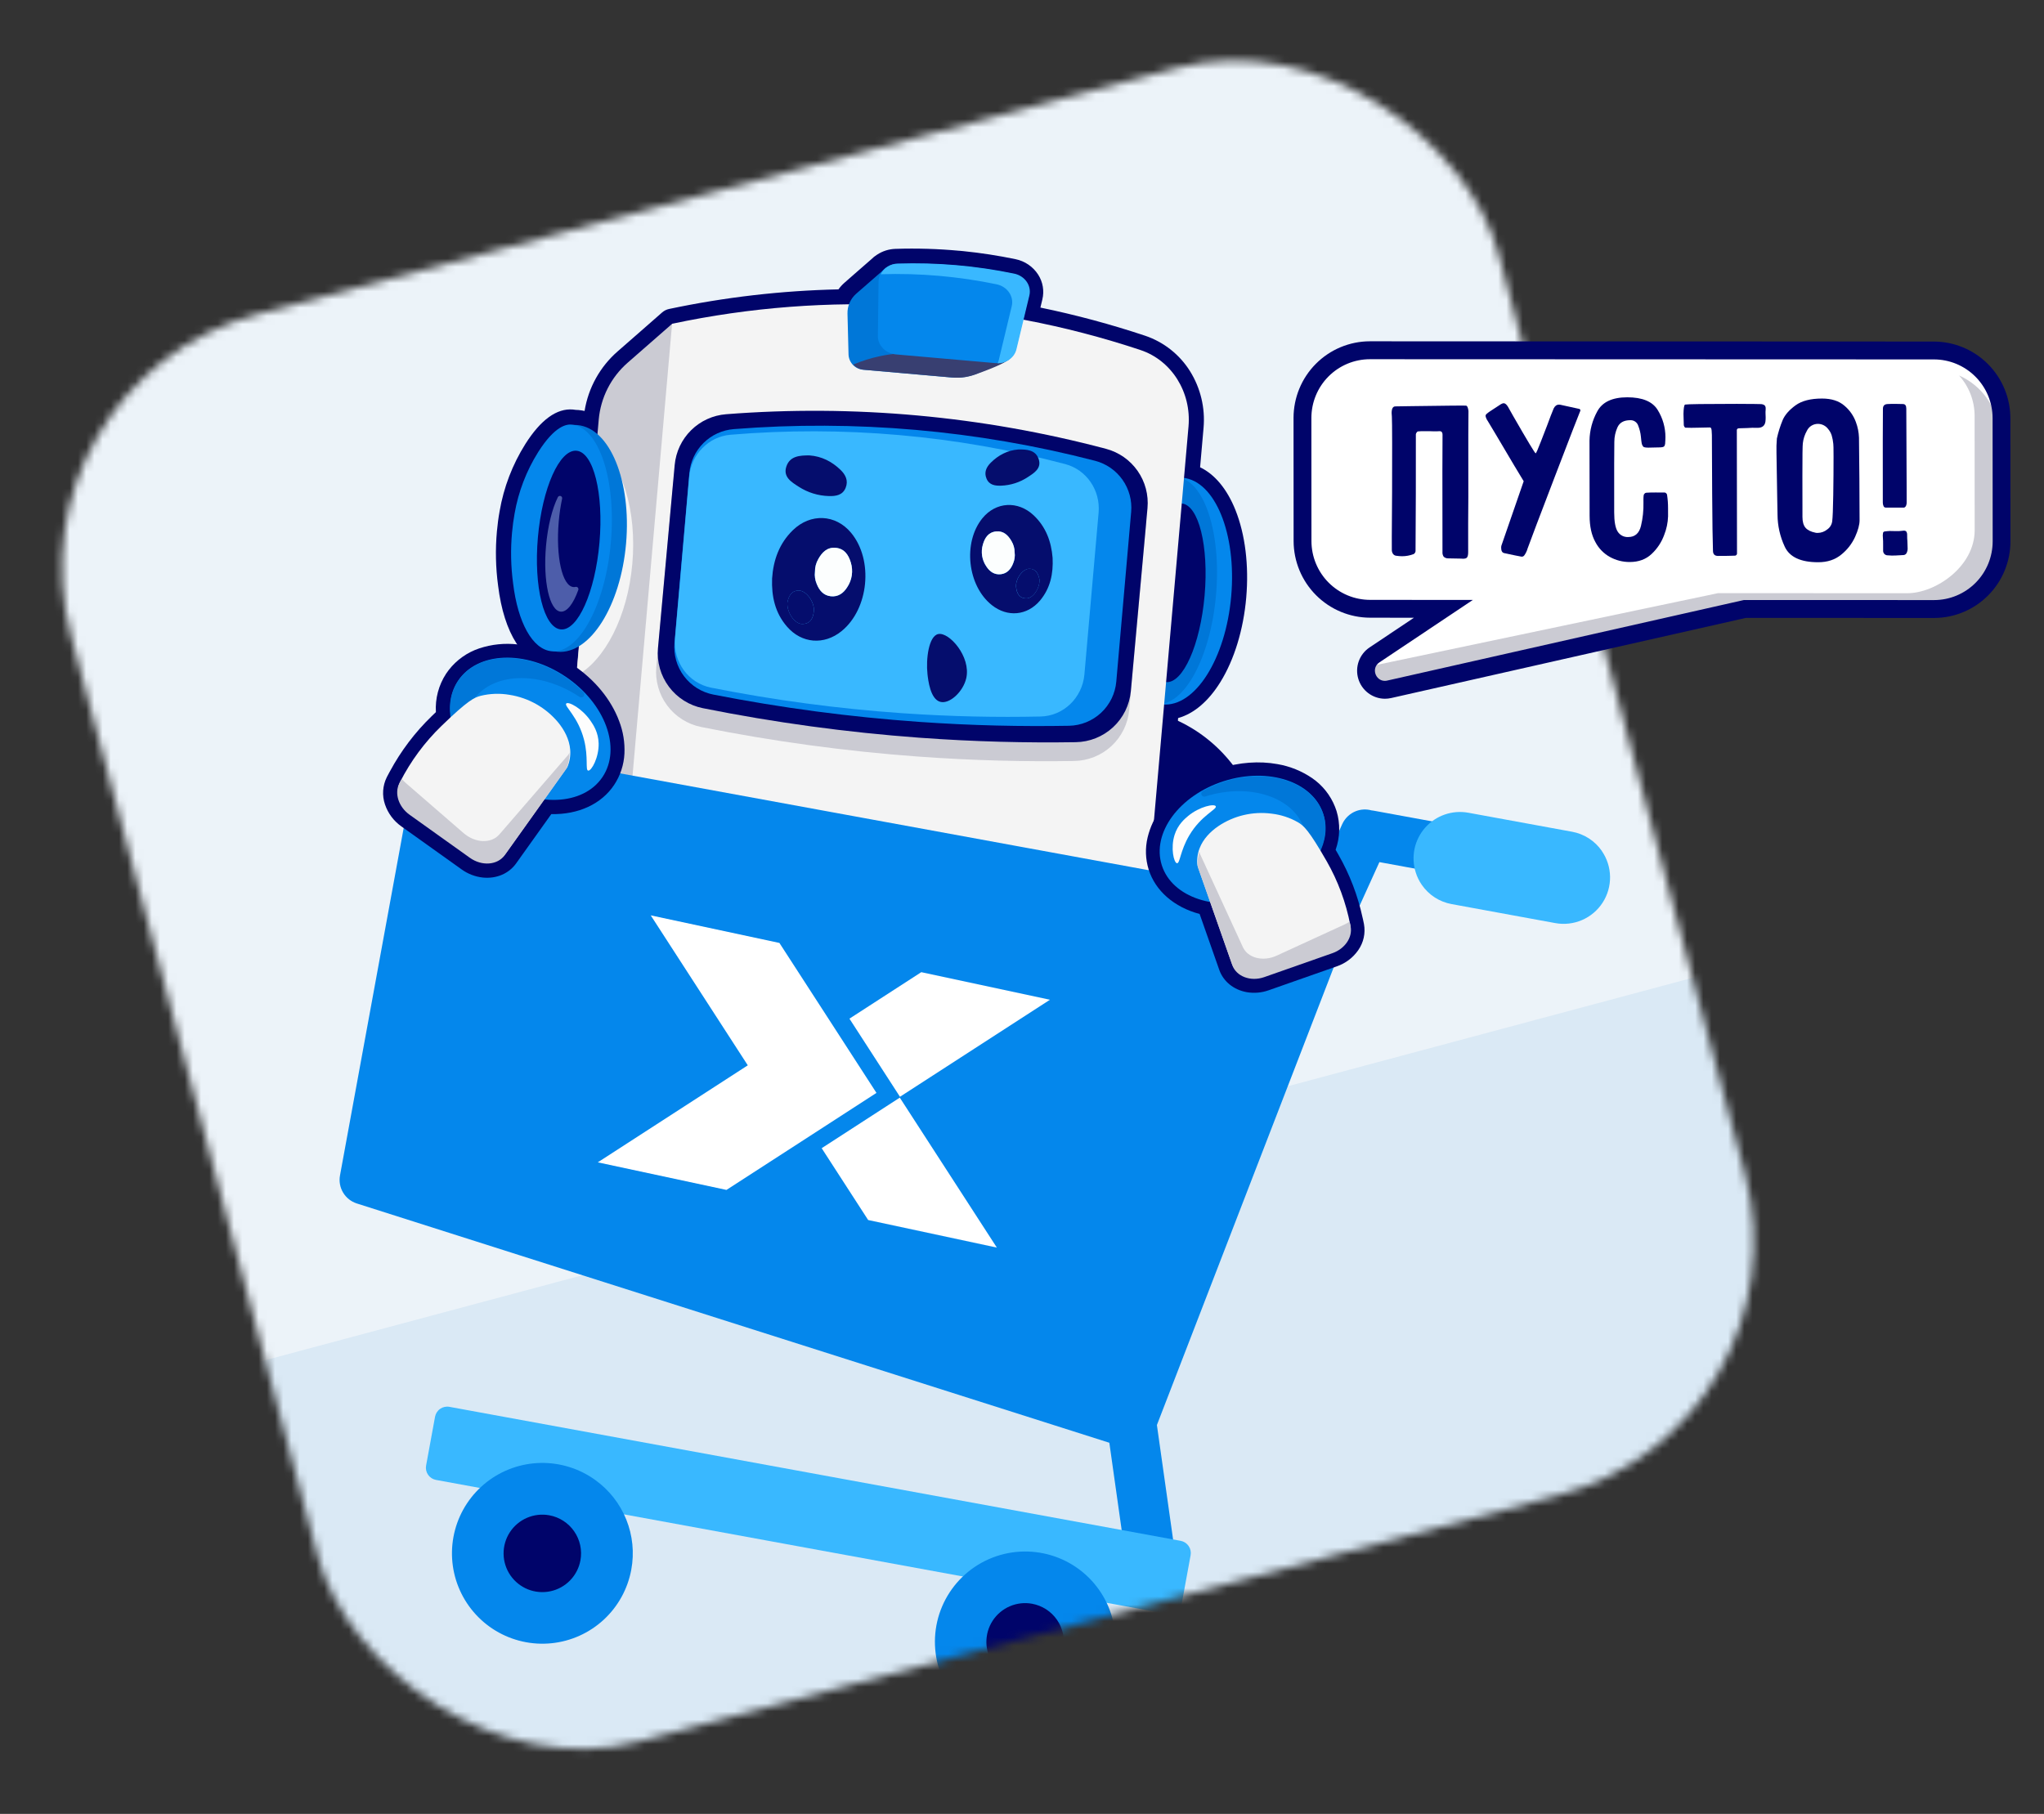 <svg width="249" height="221" viewBox="0 0 249 221" fill="none" xmlns="http://www.w3.org/2000/svg">
<rect x="0" y="0" width="249" height="221" fill="#333333" stroke="none"/>
<g id="Group 270988122">
<g id="Mask group">
<mask id="mask0_122_11946" style="mask-type:alpha" maskUnits="userSpaceOnUse" x="7" y="7" width="207" height="207">
<rect id="Rectangle 4247" x="0.388" y="46.587" width="180" height="180" rx="32" transform="rotate(-15 0.388 46.587)" fill="#CBE6FD"/>
</mask>
<g mask="url(#mask0_122_11946)">
<rect id="Rectangle 4248" x="0.38" y="0" width="218.699" height="188.417" rx="32" fill="#ECF3F9"/>
<rect id="Rectangle 4249" x="-172.183" y="220.516" width="427" height="188" rx="32" transform="rotate(-15 -172.183 220.516)" fill="#DAE9F5"/>
<g id="&#195;&#144;&#194;&#160;&#195;&#145;&#198;&#146;&#195;&#144;&#194;&#186;&#195;&#144;&#194;&#176;_2">
<path id="Vector" d="M151.595 121.406C154.575 115.105 155.489 108.237 154.168 102.067C152.755 95.464 148.992 90.415 143.57 87.852L132.495 82.616C131.439 82.116 130.229 82.057 129.13 82.45C128.03 82.844 127.132 83.657 126.633 84.713C126.134 85.769 126.074 86.979 126.468 88.078C126.861 89.178 127.675 90.076 128.731 90.575L139.807 95.813C142.69 97.175 144.733 100.047 145.565 103.909C146.483 108.201 145.799 113.077 143.64 117.643C143.158 118.696 143.11 119.897 143.508 120.985C143.905 122.073 144.714 122.961 145.762 123.456C146.809 123.951 148.009 124.014 149.102 123.63C150.195 123.247 151.093 122.448 151.601 121.407L151.595 121.406Z" fill="#00046A"/>
<path id="Vector_2" d="M102.293 117.874C95.349 117.226 88.355 116.225 81.506 114.899C79.646 114.545 77.889 113.778 76.365 112.654C74.841 111.53 73.59 110.079 72.702 108.406L71.105 105.404C68.942 101.346 68.007 96.746 68.414 92.165L69.465 80.181C68.933 80.32 68.381 80.366 67.834 80.317L67.812 80.312C67.696 80.302 67.579 80.286 67.461 80.266C67.343 80.245 67.24 80.261 67.135 80.252L67.115 80.249C64.354 79.99 62.238 76.522 61.592 71.195C61.309 69.075 61.265 66.929 61.461 64.799C61.534 64.004 61.641 63.201 61.781 62.413C62.26 59.625 63.282 56.958 64.788 54.564C66.465 51.918 68.126 50.647 69.727 50.787L69.745 50.79C69.847 50.8 69.952 50.815 70.058 50.834C70.19 50.836 70.312 50.84 70.426 50.85L70.451 50.855C70.99 50.905 71.517 51.047 72.008 51.274L72.03 51.022C72.281 48.102 73.656 45.395 75.866 43.47L81.283 38.735C81.401 38.629 81.545 38.555 81.7 38.522C88.589 37.072 95.601 36.284 102.64 36.168C102.862 35.777 103.148 35.426 103.485 35.129L106.76 32.274C106.939 32.095 107.137 31.937 107.35 31.803C107.877 31.453 108.491 31.258 109.122 31.24C111.683 31.156 114.247 31.233 116.798 31.47L117.266 31.516C119.367 31.729 121.455 32.05 123.522 32.48C123.963 32.568 124.382 32.743 124.754 32.995C125.126 33.248 125.444 33.572 125.689 33.949C125.908 34.288 126.055 34.668 126.123 35.066C126.191 35.464 126.177 35.872 126.083 36.264L125.621 38.188C130.226 39.092 134.77 40.287 139.225 41.766C143.447 43.17 146.111 47.388 145.704 52.023L145.222 57.515C147.053 58.123 148.605 59.846 149.654 62.469C150.79 65.309 151.234 68.95 150.902 72.721C150.57 76.493 149.502 79.996 147.888 82.597C146.4 84.997 144.571 86.425 142.663 86.708L141.013 105.523C140.798 108.13 139.606 110.559 137.677 112.325C136.162 114.315 134.213 115.931 131.977 117.051C129.742 118.17 127.279 118.763 124.779 118.784C118.103 118.864 111.339 118.628 104.683 118.082C103.889 118.018 103.087 117.947 102.293 117.874Z" fill="#00046A"/>
<path id="Vector_3" d="M116.704 32.389L117.166 32.434C119.238 32.644 121.298 32.961 123.337 33.386C124.642 33.656 125.472 34.853 125.184 36.053C124.954 37.007 124.725 37.962 124.496 38.917C129.387 39.83 134.211 41.076 138.932 42.647C142.719 43.905 145.15 47.766 144.784 51.947L144.232 58.234C148.075 58.751 150.644 65.131 149.981 72.645C149.318 80.159 145.687 85.995 141.813 85.835L140.092 105.441C139.893 107.846 138.785 110.084 136.993 111.7C135.559 113.59 133.713 115.128 131.594 116.196C129.475 117.263 127.141 117.832 124.769 117.86C118.59 117.934 111.899 117.747 104.765 117.161C103.966 117.096 103.173 117.026 102.385 116.952C94.897 116.253 87.976 115.208 81.687 113.99C79.963 113.66 78.335 112.948 76.922 111.906C75.509 110.864 74.347 109.52 73.522 107.971L71.923 104.967C69.85 101.069 68.951 96.654 69.335 92.256L70.521 78.739C69.685 79.246 68.806 79.489 67.915 79.412L67.896 79.408C67.775 79.397 67.656 79.38 67.537 79.357C67.43 79.361 67.323 79.358 67.216 79.349L67.202 79.346C64.839 79.126 63.076 75.779 62.51 71.1C62.231 69.046 62.186 66.967 62.374 64.902C62.448 64.089 62.554 63.318 62.683 62.593C63.144 59.925 64.121 57.374 65.56 55.082C67.62 51.83 69.048 51.679 69.638 51.732L69.649 51.734C69.754 51.744 69.858 51.76 69.961 51.782C70.085 51.781 70.211 51.783 70.337 51.793L70.358 51.797C71.24 51.879 72.057 52.271 72.785 52.911L72.941 51.127C73.177 48.447 74.439 45.962 76.464 44.191L81.881 39.455C88.863 37.977 95.973 37.184 103.109 37.089C103.168 37.036 103.227 36.985 103.283 36.933C103.468 36.51 103.743 36.133 104.09 35.83C105.19 34.872 106.29 33.912 107.392 32.949C107.527 32.806 107.68 32.682 107.848 32.579C108.231 32.322 108.68 32.178 109.142 32.166C111.663 32.082 114.187 32.158 116.699 32.392M116.871 30.555C114.281 30.314 111.679 30.235 109.08 30.321C108.284 30.345 107.511 30.59 106.846 31.028C106.584 31.193 106.341 31.387 106.123 31.607L104.185 33.298L102.887 34.437C102.607 34.681 102.356 34.956 102.139 35.256C95.2 35.409 88.291 36.209 81.501 37.645C81.192 37.711 80.906 37.854 80.668 38.061L77.797 40.577L75.25 42.804C73.096 44.679 71.668 47.25 71.214 50.07C70.988 50.02 70.759 49.985 70.529 49.963L70.496 49.957C70.381 49.948 70.261 49.942 70.135 49.939C70.03 49.92 69.923 49.909 69.821 49.899L69.802 49.895C67.827 49.723 65.875 51.136 64 54.096C62.429 56.592 61.364 59.372 60.864 62.278C60.715 63.091 60.609 63.92 60.534 64.742C60.334 66.94 60.383 69.154 60.677 71.342C61.391 77.204 63.764 80.887 67.028 81.195L67.053 81.2C67.161 81.21 67.272 81.216 67.383 81.217C67.494 81.219 67.611 81.249 67.722 81.259L67.754 81.265C67.983 81.285 68.213 81.291 68.443 81.284L67.494 92.108C67.073 96.864 68.045 101.639 70.291 105.852L71.888 108.856C72.84 110.65 74.182 112.207 75.816 113.413C77.45 114.618 79.334 115.441 81.329 115.82C88.207 117.152 95.231 118.157 102.206 118.808C103.002 118.883 103.809 118.957 104.606 119.019C111.292 119.568 118.076 119.803 124.789 119.724C127.414 119.694 129.997 119.07 132.347 117.9C134.697 116.73 136.751 115.044 138.358 112.968C140.426 111.05 141.701 108.428 141.932 105.617L143.517 87.486C145.428 86.955 147.211 85.45 148.665 83.104C150.354 80.383 151.473 76.732 151.815 72.819C152.157 68.906 151.692 65.12 150.504 62.144C149.479 59.579 147.984 57.788 146.196 56.932L146.617 52.122C146.831 49.707 146.254 47.289 144.973 45.231C143.706 43.202 141.775 41.674 139.509 40.907C135.325 39.512 131.061 38.365 126.741 37.474L126.98 36.48C127.103 35.968 127.121 35.436 127.033 34.916C126.945 34.397 126.753 33.9 126.468 33.457C126.157 32.976 125.753 32.562 125.279 32.239C124.806 31.917 124.273 31.692 123.712 31.577C121.61 31.141 119.486 30.813 117.35 30.597L116.873 30.551L116.871 30.555Z" fill="#00046A"/>
<path id="Vector_4" d="M141.637 85.826C140.573 85.732 139.602 85.189 138.766 84.298C139.166 82.451 139.036 80.565 138.99 78.667C138.934 76.339 139.124 73.981 139.224 71.656C139.325 69.332 139.61 67.093 140.261 64.86C140.569 63.808 140.934 62.773 141.32 61.749C141.497 61.266 141.707 60.795 141.947 60.34C142.146 59.973 142.428 59.651 142.579 59.261C142.611 59.173 142.252 58.745 142.094 58.548C142.712 58.271 143.389 58.154 144.063 58.207C148.003 58.552 150.655 65.015 149.985 72.642C149.316 80.269 145.576 86.175 141.637 85.826Z" fill="#0487EC"/>
<path id="Vector_5" d="M140.934 85.766C138.565 85.557 136.796 82.206 136.229 77.517C135.655 73.275 136.076 68.959 137.456 64.907C140.498 58.339 142.607 58.078 143.358 58.143C146.666 58.434 148.805 64.851 148.137 72.478C147.469 80.106 144.243 86.056 140.934 85.766Z" fill="#0077D8"/>
<path id="Vector_6" d="M142.04 83.108C144.111 83.29 146.217 78.564 146.745 72.552C147.272 66.541 146.021 61.521 143.95 61.339C141.88 61.157 139.774 65.883 139.246 71.894C138.718 77.906 139.969 82.926 142.04 83.108Z" fill="#00046A"/>
<path id="Vector_7" d="M81.878 39.453L76.46 44.193C74.435 45.964 73.172 48.45 72.937 51.13L69.331 92.258C68.946 96.657 69.844 101.074 71.918 104.973L73.517 107.977C74.343 109.526 75.505 110.871 76.918 111.912C78.331 112.954 79.959 113.666 81.683 113.997C89.312 115.474 97.016 116.533 104.761 117.168C111.895 117.751 118.592 117.941 124.764 117.866C127.161 117.838 129.519 117.258 131.655 116.169C133.79 115.08 135.645 113.513 137.076 111.589" fill="#CBCBD3"/>
<path id="Vector_8" d="M76.484 101.038C76.13 105.073 78.715 108.717 82.484 109.486C90.519 111.124 98.637 112.315 106.803 113.054C114.999 113.796 123.23 114.082 131.457 113.91C135.951 113.815 139.676 110.157 140.094 105.44L144.786 51.946C145.146 47.764 142.714 43.903 138.929 42.645C120.533 36.522 100.837 35.418 81.873 39.448L76.484 101.038Z" fill="#F4F4F4"/>
<path id="Vector_9" d="M79.951 81.26C79.801 82.938 80.276 84.613 81.285 85.963C82.293 87.313 83.765 88.243 85.418 88.575C94.123 90.321 102.929 91.523 111.785 92.173C118.554 92.669 124.929 92.812 130.846 92.716C132.533 92.692 134.153 92.045 135.392 90.899C136.631 89.753 137.402 88.19 137.558 86.509L139.591 64.195C139.735 62.589 139.307 60.985 138.383 59.664C137.459 58.343 136.099 57.391 134.541 56.976C119.462 52.977 103.815 51.551 88.261 52.76C86.654 52.885 85.144 53.575 83.997 54.707C82.85 55.839 82.14 57.34 81.993 58.945L79.951 81.26Z" fill="#CBCBD3"/>
<path id="Vector_10" d="M80.155 78.968C80.004 80.646 80.479 82.321 81.488 83.671C82.497 85.021 83.969 85.951 85.621 86.282C94.326 88.029 103.131 89.23 111.985 89.88C118.755 90.376 125.13 90.519 131.046 90.425C132.733 90.401 134.352 89.753 135.591 88.608C136.83 87.462 137.601 85.898 137.757 84.218L139.788 61.901C139.934 60.296 139.507 58.691 138.582 57.37C137.658 56.049 136.297 55.098 134.739 54.685C119.659 50.683 104.012 49.257 88.458 50.468C86.851 50.593 85.341 51.282 84.193 52.415C83.046 53.547 82.337 55.048 82.19 56.653L80.155 78.968Z" fill="#00046A"/>
<path id="Vector_11" d="M82.165 78.328C82.038 79.778 82.452 81.224 83.327 82.387C84.203 83.55 85.477 84.348 86.906 84.627C95.185 86.249 103.555 87.359 111.97 87.952C118.47 88.411 124.58 88.525 130.232 88.426C131.685 88.397 133.076 87.832 134.138 86.84C135.2 85.847 135.858 84.498 135.985 83.05L137.799 62.365C137.92 60.974 137.544 59.586 136.739 58.447C135.933 57.307 134.75 56.49 133.399 56.14C119.045 52.418 104.171 51.114 89.389 52.282C87.998 52.392 86.691 52.99 85.701 53.972C84.71 54.955 84.1 56.256 83.978 57.645L82.165 78.328Z" fill="#0487EC"/>
<path id="Vector_12" d="M82.231 77.788C81.981 80.649 83.869 83.233 86.611 83.779C94.279 85.305 102.036 86.344 109.836 86.889C115.858 87.311 121.519 87.411 126.758 87.298C129.55 87.238 131.854 85.019 132.104 82.162L133.832 62.461C134.072 59.725 132.352 57.226 129.767 56.544C116.478 53.029 102.684 51.82 88.986 52.969C86.323 53.192 84.204 55.355 83.959 58.088L82.231 77.788Z" fill="#39B8FF"/>
<path id="Vector_13" d="M77.032 68.663C76.465 75.14 73.666 80.46 70.225 82.332L72.709 54.019C75.771 56.457 77.601 62.186 77.032 68.663Z" fill="#F4F4F4"/>
<path id="Vector_14" d="M67.918 79.409C66.854 79.316 65.883 78.774 65.047 77.882C65.448 76.035 65.317 74.149 65.271 72.25C65.215 69.923 65.405 67.567 65.506 65.24C65.606 62.914 65.892 60.676 66.543 58.444C66.85 57.394 67.215 56.357 67.601 55.334C67.778 54.851 67.988 54.38 68.228 53.924C68.427 53.558 68.71 53.235 68.861 52.845C68.893 52.757 68.534 52.329 68.376 52.132C68.993 51.855 69.67 51.737 70.344 51.79C74.284 52.136 76.936 58.599 76.267 66.226C75.597 73.853 71.858 79.756 67.918 79.409Z" fill="#0077D8"/>
<path id="Vector_15" d="M67.216 79.349C64.846 79.142 63.077 75.79 62.51 71.101C62.231 69.047 62.186 66.968 62.374 64.903C62.448 64.09 62.554 63.319 62.683 62.593C63.144 59.926 64.121 57.374 65.56 55.081C67.62 51.829 69.048 51.678 69.638 51.731C72.947 52.021 75.086 58.439 74.418 66.066C73.75 73.694 70.524 79.64 67.216 79.349Z" fill="#0487EC"/>
<path id="Vector_16" d="M68.321 76.686C70.392 76.867 72.498 72.142 73.026 66.13C73.553 60.119 72.302 55.098 70.232 54.917C68.161 54.735 66.055 59.461 65.527 65.472C65 71.484 66.251 76.504 68.321 76.686Z" fill="#00046A"/>
<path id="Vector_17" d="M68.067 63.533C67.69 67.826 68.492 71.404 69.854 71.524C69.946 71.531 70.038 71.524 70.128 71.501C70.176 71.492 70.226 71.496 70.272 71.512C70.319 71.528 70.36 71.555 70.393 71.592C70.426 71.629 70.448 71.673 70.459 71.722C70.469 71.769 70.466 71.819 70.452 71.866C69.853 73.551 69.068 74.589 68.301 74.521C66.937 74.401 66.137 70.823 66.514 66.53C66.727 64.096 67.273 61.955 67.955 60.58C67.984 60.517 68.034 60.468 68.097 60.441C68.16 60.413 68.231 60.41 68.296 60.432C68.361 60.455 68.415 60.5 68.448 60.56C68.482 60.62 68.492 60.69 68.476 60.757C68.284 61.673 68.147 62.6 68.067 63.533Z" fill="#4D5DAA"/>
<path id="Vector_18" d="M107.802 32.732L104.309 35.78C103.963 36.082 103.688 36.457 103.503 36.877C103.318 37.298 103.229 37.754 103.241 38.213C103.283 39.862 103.325 41.514 103.368 43.169C103.38 43.644 103.567 44.098 103.892 44.444C104.218 44.791 104.659 45.005 105.132 45.047L115.883 45.99C116.968 46.085 118.06 45.917 119.067 45.501L122.33 44.152L108.619 32.724C108.504 32.627 108.359 32.575 108.209 32.577C108.059 32.578 107.915 32.633 107.802 32.732Z" fill="#0077D8"/>
<path id="Vector_19" d="M122.787 43.659C122.81 43.659 122.832 43.666 122.85 43.68C122.868 43.693 122.882 43.712 122.888 43.734C122.895 43.756 122.895 43.779 122.887 43.801C122.88 43.822 122.865 43.841 122.847 43.854C122.44 44.112 121.775 44.555 119.149 45.5C118.643 45.706 118.116 45.855 117.578 45.946C117.044 46.027 116.501 46.041 115.963 45.99L105.213 45.046C104.725 45.003 104.272 44.777 103.944 44.413C105.017 43.962 106.13 43.615 107.269 43.378C110.083 42.793 112.11 43.084 115.037 43.32C116.906 43.472 119.542 43.633 122.787 43.659Z" fill="#383F71"/>
<path id="Vector_20" d="M109.146 43.181L121.225 44.237C122.418 44.341 123.499 43.622 123.757 42.553C124.28 40.38 124.803 38.208 125.328 36.034C125.616 34.841 124.785 33.65 123.48 33.378C118.815 32.412 114.052 32.001 109.29 32.154C108.031 32.196 107.042 33.137 107.028 34.296C106.999 36.505 106.971 38.714 106.944 40.924C106.929 42.089 107.89 43.072 109.146 43.181Z" fill="#0487EC"/>
<path id="Vector_21" d="M121.675 43.856L123.249 37.305C123.538 36.106 122.708 34.909 121.402 34.638C116.765 33.673 112.03 33.262 107.296 33.412C107.488 33.028 107.782 32.704 108.146 32.476C108.509 32.247 108.929 32.123 109.358 32.116C114.12 31.959 118.884 32.369 123.549 33.339C124.855 33.611 125.685 34.808 125.396 36.007L123.821 42.558C123.582 43.557 122.626 44.251 121.531 44.262C121.593 44.132 121.641 43.996 121.675 43.856Z" fill="#39B8FF"/>
<path id="Vector_22" d="M128.228 67.97C128.322 69.884 127.96 71.664 126.692 73.174C125.133 75.012 122.731 75.233 120.833 73.731C117.854 71.377 117.274 66.109 119.667 63.153C121.309 61.127 124.008 60.966 125.941 62.802C127.409 64.203 128.071 65.978 128.228 67.97ZM123.605 67.308C123.604 66.822 123.471 66.345 123.22 65.928C122.809 65.22 122.254 64.665 121.356 64.753C120.406 64.846 119.969 65.524 119.732 66.362C119.6 66.81 119.571 67.281 119.645 67.741C119.72 68.202 119.896 68.64 120.162 69.023C120.574 69.657 121.158 70.057 121.932 69.964C122.707 69.871 123.167 69.32 123.43 68.62C123.603 68.206 123.663 67.753 123.605 67.308ZM126.625 70.599C126.493 69.939 126.235 69.313 125.404 69.299C124.574 69.285 123.678 70.535 123.777 71.528C123.852 72.275 124.159 72.922 125.06 72.91C125.863 72.888 126.696 71.637 126.625 70.599Z" fill="#050D6D"/>
<path id="Vector_23" d="M124.042 54.762C125.063 54.748 126.137 54.793 126.526 55.921C126.915 57.049 125.998 57.614 125.217 58.122C124.251 58.765 123.126 59.128 121.967 59.172C121.251 59.198 120.506 59.115 120.175 58.307C119.853 57.538 120.166 56.902 120.697 56.371C121.624 55.453 122.724 54.872 124.042 54.762Z" fill="#050D6D"/>
<path id="Vector_24" d="M123.602 67.303C123.661 67.748 123.601 68.2 123.428 68.614C123.166 69.309 122.71 69.864 121.931 69.958C121.153 70.052 120.573 69.651 120.161 69.017C119.895 68.634 119.718 68.196 119.644 67.735C119.569 67.275 119.599 66.804 119.73 66.356C119.968 65.517 120.405 64.836 121.355 64.747C122.253 64.659 122.808 65.214 123.219 65.922C123.47 66.339 123.602 66.817 123.602 67.303Z" fill="#FCFEFE"/>
<path id="Vector_25" d="M126.626 70.593C126.705 71.632 125.872 72.884 125.069 72.904C124.168 72.923 123.861 72.276 123.786 71.522C123.687 70.523 124.594 69.278 125.406 69.293C126.218 69.307 126.488 69.933 126.626 70.593Z" fill="#050D6D"/>
<path id="Vector_26" d="M96.575 64.608C98.734 62.502 101.791 62.643 103.677 64.912C106.426 68.222 105.851 74.191 102.515 76.899C100.385 78.623 97.668 78.41 95.878 76.351C94.413 74.669 93.978 72.655 94.056 70.488C94.205 68.232 94.928 66.218 96.575 64.608ZM99.494 71.149C99.803 71.938 100.325 72.553 101.208 72.647C102.091 72.741 102.74 72.28 103.197 71.557C103.493 71.12 103.686 70.621 103.764 70.099C103.841 69.577 103.801 69.044 103.645 68.539C103.364 67.595 102.86 66.833 101.781 66.743C100.765 66.656 100.144 67.293 99.691 68.101C99.413 68.576 99.269 69.118 99.275 69.669C99.217 70.173 99.292 70.683 99.494 71.149ZM97.713 76.023C98.732 76.03 99.07 75.294 99.143 74.447C99.242 73.311 98.191 71.922 97.277 71.95C96.364 71.978 96.056 72.689 95.918 73.437C95.843 74.613 96.803 76.017 97.713 76.023Z" fill="#050D6D"/>
<path id="Vector_27" d="M98.595 55.484C97.439 55.482 96.226 55.549 95.796 56.832C95.366 58.116 96.419 58.737 97.302 59.303C98.404 60.015 99.682 60.408 100.993 60.439C101.802 60.458 102.647 60.352 103.017 59.432C103.369 58.557 103.007 57.842 102.397 57.25C101.341 56.23 100.09 55.59 98.595 55.484Z" fill="#050D6D"/>
<path id="Vector_28" d="M99.28 69.668C99.22 70.172 99.294 70.683 99.496 71.149C99.804 71.938 100.327 72.553 101.209 72.647C102.092 72.741 102.742 72.28 103.199 71.557C103.494 71.119 103.688 70.621 103.765 70.099C103.843 69.577 103.802 69.044 103.647 68.539C103.365 67.595 102.862 66.833 101.783 66.743C100.766 66.656 100.145 67.293 99.693 68.101C99.415 68.576 99.272 69.118 99.28 69.668Z" fill="#FCFEFE"/>
<path id="Vector_29" d="M95.914 73.437C95.84 74.613 96.799 76.017 97.709 76.023C98.728 76.03 99.067 75.294 99.14 74.447C99.238 73.311 98.188 71.922 97.274 71.95C96.36 71.978 96.052 72.691 95.914 73.437Z" fill="#050D6D"/>
<path id="Vector_30" d="M112.987 82.139C112.781 80.299 113.136 77.474 114.309 77.247C115.634 76.993 118.293 80.003 117.713 82.615C117.348 84.261 115.68 85.823 114.539 85.508C113.327 85.178 113.069 82.874 112.987 82.139Z" fill="#050D6D"/>
<path id="Vector_31" d="M190.626 103.037L167.347 98.771C167.251 98.753 167.16 98.737 167.065 98.732C166.446 98.562 165.788 98.594 165.189 98.823C164.447 99.11 163.847 99.676 163.515 100.399L159.344 109.582L54.184 90.309C53.397 90.165 52.584 90.339 51.925 90.794C51.266 91.248 50.814 91.946 50.67 92.734L41.419 143.21C41.286 143.931 41.421 144.676 41.798 145.305C42.175 145.934 42.769 146.404 43.468 146.627L63.301 152.938L135.14 175.781L136.578 185.965L137.499 192.475C137.553 192.868 137.685 193.247 137.886 193.59C138.087 193.933 138.354 194.233 138.671 194.472C138.988 194.711 139.349 194.886 139.734 194.986C140.118 195.085 140.519 195.108 140.912 195.052C141.306 194.997 141.684 194.864 142.027 194.662C142.369 194.46 142.668 194.193 142.906 193.875C143.145 193.557 143.318 193.195 143.417 192.811C143.515 192.426 143.537 192.025 143.48 191.632L142.842 187.114L140.934 173.621L146.997 157.923L163.908 114.14L168.038 105.037L189.537 108.977C190.317 109.103 191.115 108.918 191.76 108.462C192.404 108.007 192.845 107.317 192.988 106.54C193.13 105.763 192.963 104.962 192.521 104.307C192.08 103.652 191.399 103.197 190.626 103.037Z" fill="#0487EC"/>
<path id="Vector_32" d="M143.824 187.729L54.75 171.405C54.357 171.333 53.952 171.42 53.623 171.647C53.294 171.874 53.069 172.222 52.997 172.614L51.908 178.556C51.872 178.75 51.874 178.95 51.915 179.144C51.956 179.338 52.036 179.521 52.148 179.684C52.26 179.847 52.404 179.986 52.57 180.094C52.737 180.201 52.923 180.274 53.118 180.31L142.192 196.634C142.387 196.671 142.587 196.668 142.781 196.627C142.975 196.586 143.159 196.507 143.323 196.395C143.486 196.282 143.626 196.139 143.734 195.972C143.842 195.806 143.916 195.619 143.951 195.424L145.04 189.483C145.111 189.089 145.023 188.683 144.795 188.354C144.567 188.026 144.217 187.801 143.824 187.729ZM195.144 103.684C194.721 103.071 194.181 102.548 193.555 102.145C192.929 101.741 192.229 101.466 191.496 101.334L178.877 99.022C177.917 98.845 176.929 98.92 176.006 99.238C175.084 99.557 174.26 100.109 173.615 100.84C172.969 101.571 172.523 102.457 172.321 103.412C172.119 104.366 172.168 105.356 172.462 106.287C172.628 106.826 172.876 107.337 173.198 107.8C173.619 108.413 174.157 108.936 174.781 109.34C175.405 109.743 176.103 110.02 176.834 110.152L189.453 112.465C190.554 112.669 191.691 112.541 192.72 112.098C193.748 111.655 194.622 110.917 195.23 109.977C195.839 109.037 196.155 107.937 196.138 106.818C196.121 105.698 195.773 104.609 195.136 103.687L195.144 103.684Z" fill="#39B8FF"/>
<path id="Vector_33" d="M72.505 180.312C70.568 178.919 68.231 178.192 65.846 178.24C63.461 178.289 61.155 179.111 59.278 180.583C57.4 182.055 56.05 184.097 55.433 186.401C54.816 188.706 54.963 191.149 55.854 193.362C56.745 195.576 58.33 197.44 60.371 198.675C62.413 199.91 64.8 200.448 67.174 200.209C69.548 199.97 71.78 198.967 73.535 197.35C75.289 195.733 76.471 193.59 76.903 191.243C77.284 189.192 77.073 187.074 76.294 185.138C75.516 183.202 74.201 181.528 72.505 180.312ZM134.858 195.374C133.747 192.996 131.823 191.095 129.433 190.011C127.043 188.928 124.345 188.735 121.825 189.466C119.305 190.198 117.13 191.805 115.692 194C114.253 196.194 113.646 198.831 113.981 201.433C114.315 204.035 115.569 206.433 117.516 208.192C119.463 209.951 121.974 210.957 124.597 211.027C127.22 211.097 129.781 210.228 131.82 208.575C133.858 206.923 135.238 204.596 135.711 202.016C136.122 199.767 135.824 197.446 134.858 195.374Z" fill="#0487EC"/>
<path id="Vector_34" d="M125.726 195.395C124.808 195.228 123.861 195.337 123.004 195.708C122.148 196.079 121.421 196.696 120.915 197.48C120.409 198.264 120.147 199.18 120.162 200.113C120.176 201.047 120.468 201.954 120.998 202.722C121.529 203.49 122.275 204.083 123.142 204.427C124.01 204.77 124.96 204.849 125.872 204.653C126.785 204.457 127.619 203.995 128.268 203.325C128.918 202.655 129.355 201.807 129.523 200.889C129.635 200.279 129.625 199.653 129.495 199.047C129.364 198.44 129.116 197.866 128.763 197.355C128.41 196.845 127.961 196.409 127.44 196.073C126.918 195.737 126.336 195.507 125.726 195.395ZM66.918 184.618C66 184.449 65.052 184.557 64.195 184.927C63.338 185.297 62.61 185.913 62.103 186.696C61.596 187.48 61.333 188.397 61.347 189.33C61.361 190.263 61.651 191.172 62.181 191.94C62.712 192.708 63.458 193.302 64.325 193.647C65.193 193.991 66.143 194.07 67.056 193.874C67.969 193.678 68.803 193.216 69.453 192.546C70.103 191.876 70.54 191.029 70.708 190.111C70.934 188.88 70.661 187.609 69.95 186.579C69.24 185.549 68.149 184.844 66.918 184.618Z" fill="#00046A"/>
<path id="Vector_35" d="M100.097 139.893L105.758 148.643L121.436 152.002L109.612 133.732L100.097 139.893Z" fill="white"/>
<path id="Vector_36" d="M127.906 121.806L112.23 118.447L103.479 124.11L109.634 133.627L127.906 121.806Z" fill="white"/>
<path id="Vector_37" d="M100.614 123.638L94.948 114.885L79.273 111.525L91.095 129.796L72.824 141.616L88.499 144.976L97.254 139.316L106.77 133.155L100.614 123.638Z" fill="white"/>
<path id="Vector_38" d="M139.801 102.038C140.109 100.749 140.684 99.538 141.488 98.483C143.133 96.272 145.67 94.54 148.63 93.608C150.97 92.878 153.385 92.694 155.609 93.096C157.139 93.355 158.594 93.944 159.872 94.823C161.114 95.683 162.073 96.891 162.631 98.294C162.705 98.477 162.765 98.647 162.817 98.813C163.287 100.359 163.248 102.015 162.706 103.536C162.816 103.727 162.931 103.926 163.048 104.132C164.42 106.529 165.414 109.123 165.994 111.823C166.007 111.869 166.019 111.915 166.029 111.962C166.082 112.202 166.122 112.402 166.159 112.588C166.259 113.138 166.248 113.702 166.128 114.248C166.008 114.794 165.78 115.31 165.459 115.768C164.824 116.681 163.915 117.369 162.863 117.732L154.555 120.65C153.695 120.958 152.77 121.037 151.87 120.882C150.275 120.59 149.027 119.577 148.53 118.163L146.139 111.356C143.033 110.528 140.746 108.543 139.927 105.931C139.537 104.668 139.493 103.324 139.801 102.038Z" fill="#00046A"/>
<path id="Vector_39" d="M153.627 109.422C159.057 107.697 162.446 103.108 161.195 99.172C159.945 95.236 154.529 93.444 149.099 95.169C143.669 96.894 140.28 101.483 141.531 105.419C142.781 109.355 148.197 111.147 153.627 109.422Z" fill="#0487EC"/>
<path id="Vector_40" d="M146.512 96.386C146.435 96.431 146.378 96.504 146.351 96.589C146.324 96.674 146.33 96.766 146.366 96.848C146.403 96.929 146.468 96.994 146.549 97.031C146.631 97.068 146.723 97.073 146.808 97.047L146.84 97.035C152.275 95.326 157.683 97.14 158.908 101.076C159.656 103.474 158.688 106.105 156.592 108.183C160.225 106.008 162.222 102.438 161.235 99.277C160.005 95.335 154.602 93.525 149.167 95.236C148.245 95.526 147.355 95.911 146.512 96.386Z" fill="#0077D8"/>
<path id="Vector_41" d="M150.061 117.388L145.873 105.469C145.784 104.759 145.871 104.039 146.127 103.37C146.569 102.205 147.455 101.321 148.393 100.671C150.3 99.38 152.614 98.833 154.897 99.131C156.034 99.26 157.133 99.62 158.127 100.189C158.811 100.594 159.431 101.112 161.617 104.929C162.995 107.339 163.966 109.959 164.489 112.685C164.745 114.015 163.792 115.411 162.277 115.943L153.961 118.86C152.298 119.445 150.552 118.785 150.061 117.388Z" fill="#F4F4F4"/>
<path id="Vector_42" d="M144.871 101.795C143.771 103.664 143.745 105.209 143.383 105.173C142.995 105.133 142.58 103.316 143.087 101.72C143.48 100.478 144.301 99.782 144.738 99.415C146.136 98.258 147.952 97.889 148.107 98.237C148.273 98.617 146.316 99.338 144.871 101.795Z" fill="#FDFDFD"/>
<path id="Vector_43" d="M146.12 103.733C146.134 103.823 146.149 103.915 146.167 104L151.408 115.396C152.022 116.732 153.866 117.196 155.526 116.433L163.816 112.624C164.024 112.527 164.224 112.414 164.413 112.284C164.456 112.483 164.497 112.681 164.534 112.873C164.79 114.203 163.838 115.598 162.322 116.13L154.013 119.049C152.35 119.634 150.603 118.973 150.113 117.577L145.925 105.658C145.845 105.01 145.912 104.352 146.12 103.733Z" fill="#CBCBD3"/>
<path id="Vector_44" d="M76.069 91.826C76.132 90.469 75.912 89.113 75.422 87.846C74.433 85.203 72.433 82.772 69.785 81.011C67.692 79.614 65.368 78.754 63.065 78.515C61.486 78.333 59.886 78.498 58.377 78.999C56.91 79.491 55.62 80.406 54.671 81.627C54.547 81.787 54.439 81.937 54.341 82.085C53.437 83.472 53.002 85.112 53.102 86.764C52.938 86.92 52.769 87.082 52.595 87.25C50.561 89.217 48.843 91.487 47.502 93.978C47.476 94.02 47.451 94.061 47.427 94.109C47.307 94.332 47.208 94.515 47.121 94.689C46.866 95.201 46.715 95.76 46.677 96.331C46.639 96.903 46.716 97.476 46.902 98.018C47.267 99.096 47.966 100.031 48.897 100.687L56.239 105.929C56.997 106.474 57.882 106.815 58.81 106.917C60.461 107.089 61.98 106.445 62.871 105.199L67.159 99.188C70.454 99.259 73.271 97.964 74.823 95.619C75.571 94.49 76.001 93.179 76.069 91.826Z" fill="#00046A"/>
<path id="Vector_45" d="M73.397 94.67C75.75 91.154 73.726 85.672 68.875 82.425C64.024 79.178 58.184 79.397 55.831 82.913C53.477 86.429 55.502 91.912 60.352 95.158C65.203 98.405 71.043 98.187 73.397 94.67Z" fill="#0487EC"/>
<path id="Vector_46" d="M71.083 84.349C71.145 84.416 71.181 84.503 71.183 84.595C71.186 84.686 71.154 84.776 71.095 84.845C71.035 84.915 70.953 84.961 70.862 84.973C70.771 84.986 70.679 84.965 70.603 84.914L70.575 84.894C65.714 81.66 59.882 81.899 57.547 85.426C56.127 87.572 56.328 90.439 57.796 93.084C54.843 89.909 53.897 85.825 55.769 82.996C58.104 79.468 63.937 79.23 68.797 82.463C69.622 83.011 70.388 83.643 71.083 84.349Z" fill="#0077D8"/>
<path id="Vector_47" d="M61.592 104.002L69.112 93.47C69.402 92.797 69.522 92.063 69.461 91.332C69.357 90.059 68.741 88.938 68.002 88.024C66.495 86.212 64.379 85.013 62.05 84.653C60.894 84.456 59.71 84.497 58.57 84.773C57.781 84.976 57.023 85.309 53.784 88.442C51.739 90.421 50.035 92.724 48.743 95.259C48.113 96.495 48.65 98.139 49.991 99.096L57.333 104.339C58.803 105.389 60.709 105.238 61.592 104.002Z" fill="#F4F4F4"/>
<path id="Vector_48" d="M71.15 90.14C71.699 92.293 71.283 93.823 71.65 93.888C72.044 93.961 72.97 92.29 72.927 90.574C72.894 89.242 72.285 88.32 71.954 87.84C70.909 86.301 69.228 85.42 68.975 85.719C68.709 86.041 70.428 87.31 71.15 90.14Z" fill="#FDFDFD"/>
<path id="Vector_49" d="M69.364 91.695C69.324 91.782 69.284 91.866 69.241 91.945L60.833 101.663C59.846 102.803 57.899 102.733 56.484 101.509L49.424 95.391C49.248 95.237 49.085 95.069 48.937 94.888C48.838 95.071 48.741 95.253 48.65 95.432C48.019 96.667 48.557 98.311 49.897 99.268L57.239 104.511C58.709 105.561 60.616 105.411 61.5 104.175L69.007 93.642C69.269 93.028 69.391 92.363 69.364 91.695Z" fill="#CBCBD3"/>
</g>
</g>
</g>
<g id="&#195;&#144;&#194;&#160;&#195;&#145;&#198;&#146;&#195;&#144;&#194;&#186;&#195;&#144;&#194;&#176;_2_2">
<path id="Vector_50" d="M168.698 84.045C168.203 84.042 167.722 83.879 167.327 83.579C166.932 83.279 166.644 82.859 166.506 82.382C166.357 81.907 166.366 81.397 166.534 80.929C166.701 80.461 167.017 80.061 167.433 79.79L175.829 74.172L166.899 74.162C164.719 74.156 162.629 73.284 161.087 71.737C159.546 70.19 158.678 68.094 158.674 65.908L158.665 50.893C158.665 48.704 159.532 46.606 161.073 45.058C162.615 43.511 164.707 42.64 166.889 42.637L235.591 42.663C237.774 42.667 239.866 43.539 241.41 45.087C242.953 46.636 243.822 48.735 243.824 50.923L243.834 65.94C243.833 68.127 242.968 70.224 241.428 71.771C239.888 73.318 237.799 74.189 235.618 74.194L212.575 74.186L169.232 83.985C169.056 84.023 168.877 84.044 168.698 84.045Z" fill="white"/>
<path id="Vector_51" d="M238.654 45.75C239.865 47.092 240.539 48.834 240.547 50.642L240.554 64.601C240.556 69.003 235.828 72.279 232.33 72.277L209.287 72.269L165.948 81.379C165.955 81.572 165.989 81.763 166.05 81.946C166.205 82.403 166.501 82.799 166.894 83.076C167.288 83.354 167.76 83.5 168.241 83.492C168.419 83.492 168.597 83.474 168.772 83.437L212.107 74.326L235.15 74.336C239.685 74.33 243.377 70.894 243.374 66.66L243.37 52.697C243.368 49.633 241.434 46.985 238.654 45.75Z" fill="#CBCBD3"/>
<path id="Vector_52" d="M235.595 43.791C237.488 43.791 239.304 44.546 240.643 45.888C241.983 47.23 242.736 49.051 242.738 50.949L242.747 65.952C242.747 67.85 241.997 69.67 240.66 71.012C239.323 72.354 237.509 73.109 235.616 73.111L212.444 73.104L168.993 82.919C168.896 82.942 168.797 82.953 168.698 82.954C167.562 82.956 166.999 81.396 168.043 80.7L179.423 73.095L166.907 73.086C165.014 73.085 163.198 72.331 161.858 70.989C160.518 69.646 159.764 67.826 159.761 65.927L159.753 50.925C159.752 49.027 160.502 47.207 161.839 45.864C163.177 44.522 164.991 43.767 166.884 43.766L235.595 43.791ZM235.592 41.612L166.881 41.582C164.413 41.586 162.048 42.571 160.304 44.321C158.56 46.071 157.58 48.443 157.579 50.919L157.588 65.921C157.593 68.396 158.577 70.769 160.324 72.519C162.071 74.269 164.438 75.254 166.906 75.258L172.247 75.265L166.835 78.886C166.23 79.29 165.771 79.879 165.524 80.565C165.278 81.251 165.257 81.999 165.466 82.698C165.674 83.397 166.101 84.011 166.683 84.449C167.264 84.887 167.971 85.127 168.699 85.133C168.959 85.133 169.219 85.104 169.473 85.047L212.138 75.406L212.689 75.282L235.611 75.291C238.079 75.287 240.445 74.303 242.188 72.552C243.932 70.802 244.912 68.429 244.913 65.954L244.904 50.952C244.899 48.477 243.914 46.104 242.168 44.353C240.421 42.603 238.054 41.618 235.586 41.615L235.592 41.612Z" fill="#00046A"/>
<path id="Vector_53" d="M175.729 52.969C175.738 52.851 175.707 52.733 175.641 52.635C175.603 52.598 175.557 52.57 175.507 52.553C175.457 52.535 175.404 52.529 175.351 52.534C175.12 52.553 174.888 52.559 174.655 52.55C174.441 52.539 174.259 52.534 174.113 52.534L173.476 52.533C173.224 52.529 172.973 52.54 172.723 52.564C172.684 52.57 172.634 52.607 172.576 52.694C172.523 52.756 172.49 52.832 172.48 52.913C172.483 54.62 172.481 57.033 172.476 60.152C172.47 63.272 172.458 65.608 172.441 67.16C172.432 67.232 172.406 67.301 172.366 67.362C172.326 67.422 172.272 67.473 172.209 67.509C171.756 67.682 171.275 67.77 170.79 67.771C170.556 67.765 170.324 67.746 170.093 67.713C170.014 67.706 169.937 67.681 169.868 67.64C169.8 67.6 169.741 67.545 169.695 67.48C169.596 67.335 169.545 67.162 169.551 66.986L169.548 65.387C169.582 61.86 169.596 58.06 169.591 53.989C169.588 52.148 169.577 51.073 169.557 50.763L169.528 50.325C169.528 49.784 169.682 49.511 169.99 49.513L171.929 49.483C176.219 49.422 178.442 49.402 178.598 49.422C178.694 49.44 178.766 49.537 178.815 49.712C178.854 49.834 178.879 49.961 178.889 50.09C178.869 50.498 178.864 53.967 178.873 60.499C178.852 62.611 178.846 64.869 178.853 67.273C178.854 67.621 178.796 67.849 178.68 67.956C178.564 68.063 178.332 68.097 177.986 68.059C177.265 68.054 176.743 68.045 176.419 68.03C176.216 68.037 176.018 67.964 175.868 67.826C175.755 67.654 175.704 67.45 175.722 67.245C175.707 58.97 175.709 54.211 175.729 52.969Z" fill="#00046A"/>
<path id="Vector_54" d="M187.074 55.232C187.132 55.232 187.348 54.742 187.724 53.763C188.099 52.783 188.345 52.148 188.461 51.859C188.787 50.964 189.057 50.266 189.269 49.764C189.422 49.455 189.637 49.3 189.915 49.3C189.993 49.298 190.071 49.308 190.146 49.329L192.264 49.793C192.438 49.812 192.524 49.879 192.525 49.996C192.517 50.058 192.497 50.117 192.467 50.17C192.313 50.52 191.295 53.151 189.413 58.063C187.532 62.975 186.424 65.897 186.09 66.829C186.007 67.133 185.87 67.418 185.685 67.672C185.646 67.726 185.593 67.768 185.532 67.793C185.471 67.819 185.404 67.828 185.338 67.819L184.584 67.674C183.907 67.539 183.454 67.442 183.221 67.384C182.989 67.325 182.874 67.113 182.872 66.745C182.868 66.656 182.878 66.568 182.9 66.482L185.616 58.631C185.229 58.011 184.085 56.093 182.187 52.877L181.228 51.277C181.097 51.096 181.008 50.888 180.966 50.668C180.972 50.619 180.987 50.572 181.011 50.53C181.035 50.487 181.068 50.45 181.107 50.421C181.235 50.31 181.371 50.208 181.513 50.114L182.845 49.243C182.943 49.184 183.051 49.144 183.163 49.125C183.343 49.125 183.511 49.261 183.686 49.532L184.325 50.666C186.074 53.711 186.99 55.233 187.074 55.232Z" fill="#00046A"/>
<path id="Vector_55" d="M200.205 61.216L200.203 60.825C200.202 60.664 200.212 60.504 200.233 60.345C200.243 60.27 200.279 60.2 200.334 60.148C200.36 60.114 200.392 60.086 200.43 60.066C200.467 60.046 200.509 60.034 200.551 60.032C200.788 60.012 201.165 60.002 201.682 60.002L202.785 60.006C202.822 60.008 202.859 60.019 202.893 60.036C202.927 60.053 202.956 60.077 202.981 60.106C203.038 60.154 203.075 60.221 203.083 60.295C203.163 60.827 203.203 61.364 203.202 61.901L203.204 62.917C203.177 63.696 203.016 64.463 202.727 65.186C202.408 66.061 201.888 66.848 201.209 67.484C200.515 68.143 199.626 68.473 198.542 68.474C197.696 68.48 196.863 68.269 196.12 67.862C195.356 67.438 194.735 66.795 194.335 66.017C193.879 65.186 193.649 64.13 193.646 62.849L193.633 53.691C193.652 52.436 193.98 51.206 194.586 50.108C195.203 48.974 196.42 48.406 198.237 48.406C200.073 48.406 201.306 48.919 201.937 49.946C202.557 50.939 202.885 52.088 202.883 53.259C202.883 53.474 202.878 53.621 202.869 53.711C202.86 53.801 202.855 53.85 202.855 53.87C202.865 54.037 202.829 54.203 202.752 54.351C202.685 54.458 202.477 54.511 202.129 54.51L200.824 54.539C200.496 54.538 200.287 54.505 200.2 54.437C200.081 54.303 200.006 54.136 199.983 53.958C199.967 53.859 199.927 53.605 199.893 53.187C199.847 52.738 199.739 52.298 199.574 51.878C199.509 51.67 199.376 51.49 199.197 51.367C199.019 51.243 198.804 51.183 198.587 51.195C197.814 51.199 197.297 51.49 197.037 52.069C196.788 52.623 196.658 53.224 196.658 53.832C196.639 54.568 196.634 57.437 196.641 62.438C196.642 63.543 196.782 64.318 197.063 64.763C197.198 64.98 197.39 65.157 197.617 65.275C197.844 65.392 198.099 65.446 198.354 65.431C199.166 65.431 199.682 64.98 199.903 64.079C200.128 63.142 200.229 62.18 200.205 61.216Z" fill="#00046A"/>
<path id="Vector_56" d="M205.262 49.293C205.572 49.236 207.679 49.207 211.582 49.205C212.607 49.204 213.328 49.209 213.744 49.219C214.16 49.23 214.406 49.234 214.483 49.234C214.654 49.232 214.821 49.283 214.962 49.379C215.011 49.434 215.048 49.498 215.071 49.568C215.094 49.639 215.102 49.713 215.094 49.786L215.093 49.902C215.075 50.082 215.07 50.264 215.079 50.445C215.088 50.601 215.094 50.727 215.093 50.824C215.097 51.007 215.087 51.189 215.064 51.37C214.988 51.876 214.669 52.127 214.105 52.127C213.68 52.109 213.254 52.117 212.829 52.152L211.871 52.181C211.678 52.181 211.583 52.26 211.581 52.408L211.581 52.496L211.587 56.858L211.602 67.383C211.608 67.427 211.604 67.471 211.59 67.512C211.576 67.554 211.552 67.591 211.521 67.622C211.49 67.653 211.453 67.676 211.411 67.69C211.37 67.704 211.326 67.708 211.282 67.702C210.839 67.722 210.173 67.732 209.282 67.732C208.878 67.732 208.675 67.519 208.674 67.093C208.631 65.97 208.599 63.643 208.576 60.114C208.553 56.585 208.542 54.216 208.542 53.008C208.542 52.91 208.532 52.731 208.513 52.471C208.495 52.21 208.425 52.079 208.31 52.079C208.195 52.08 207.763 52.089 207.018 52.106C206.274 52.123 205.711 52.135 205.323 52.107C205.286 52.113 205.241 52.068 205.193 51.991C205.15 51.931 205.124 51.861 205.12 51.788L205.081 50.422C205.097 49.769 205.147 49.4 205.262 49.293Z" fill="#00046A"/>
<path id="Vector_57" d="M216.461 53.418C216.632 52.642 216.872 51.883 217.177 51.151C217.453 50.529 217.97 49.941 218.73 49.387C219.49 48.833 220.567 48.556 221.961 48.557C223.121 48.558 224.034 48.853 224.703 49.442C225.326 49.969 225.802 50.651 226.082 51.418C226.312 52.028 226.44 52.672 226.462 53.324C226.483 54.621 226.499 56.298 226.511 58.353C226.523 60.408 226.531 62.085 226.534 63.383C226.535 63.927 226.352 64.605 225.986 65.417C225.601 66.257 225.026 66.994 224.306 67.57C223.555 68.191 222.618 68.502 221.496 68.501C219.351 68.503 217.988 67.864 217.408 66.585C216.844 65.374 216.547 64.056 216.538 62.72L216.507 61.035C216.443 57.719 216.412 55.771 216.411 55.19C216.392 54.599 216.409 54.007 216.461 53.418ZM223.333 54.084C223.301 53.739 223.237 53.398 223.142 53.066C223.05 52.767 222.896 52.49 222.691 52.253C222.548 52.066 222.363 51.913 222.152 51.807C221.942 51.701 221.709 51.645 221.474 51.642C221.193 51.64 220.917 51.715 220.677 51.86C220.431 52.01 220.234 52.23 220.112 52.492C219.849 52.957 219.682 53.471 219.622 54.003C219.584 54.257 219.566 55.584 219.568 57.983L219.574 61.673L219.575 62.982C219.576 63.563 219.697 64 219.94 64.29C220.183 64.58 220.583 64.784 221.143 64.9C221.238 64.924 221.336 64.934 221.434 64.929C221.857 64.924 222.265 64.775 222.592 64.507C222.758 64.393 222.899 64.245 223.003 64.072C223.108 63.9 223.175 63.707 223.2 63.507C223.258 63.06 223.3 61.989 223.327 60.292C223.353 58.596 223.365 57.041 223.363 55.627C223.362 54.657 223.352 54.142 223.333 54.084Z" fill="#00046A"/>
<path id="Vector_58" d="M229.375 65.507C229.351 65.314 229.356 65.119 229.39 64.927C229.4 64.882 229.424 64.842 229.457 64.811C229.491 64.78 229.533 64.76 229.578 64.752C229.789 64.722 230.001 64.702 230.215 64.694C230.35 64.694 230.575 64.699 230.912 64.708C231.21 64.719 231.509 64.704 231.805 64.664C231.938 64.634 232.077 64.655 232.196 64.722C232.285 64.839 232.331 64.982 232.328 65.129C232.328 65.479 232.337 65.739 232.357 65.915L232.387 66.757C232.403 66.984 232.353 67.212 232.244 67.412C232.201 67.481 232.141 67.537 232.07 67.575C231.999 67.613 231.919 67.632 231.838 67.63C231.721 67.631 231.543 67.64 231.303 67.659C231.063 67.677 230.776 67.689 230.447 67.689L229.955 67.66C229.882 67.661 229.81 67.647 229.743 67.62C229.675 67.593 229.614 67.552 229.563 67.501C229.511 67.449 229.471 67.388 229.443 67.32C229.416 67.253 229.402 67.181 229.403 67.108L229.402 66.351C229.408 66.07 229.398 65.788 229.375 65.507ZM231.818 49.227C232.088 49.227 232.224 49.411 232.225 49.779L232.266 59.17L232.27 61.206C232.276 61.345 232.251 61.484 232.197 61.613C232.165 61.688 232.113 61.754 232.047 61.803C232.017 61.824 231.983 61.839 231.946 61.846L229.714 61.844C229.656 61.843 229.6 61.825 229.553 61.791C229.505 61.757 229.47 61.71 229.451 61.655C229.392 61.522 229.363 61.379 229.364 61.234C229.355 54.876 229.36 51.067 229.378 49.806C229.377 49.42 229.581 49.232 229.985 49.225C230.295 49.206 230.656 49.2 231.074 49.211L231.818 49.227Z" fill="#00046A"/>
</g>
</g>
</svg>
